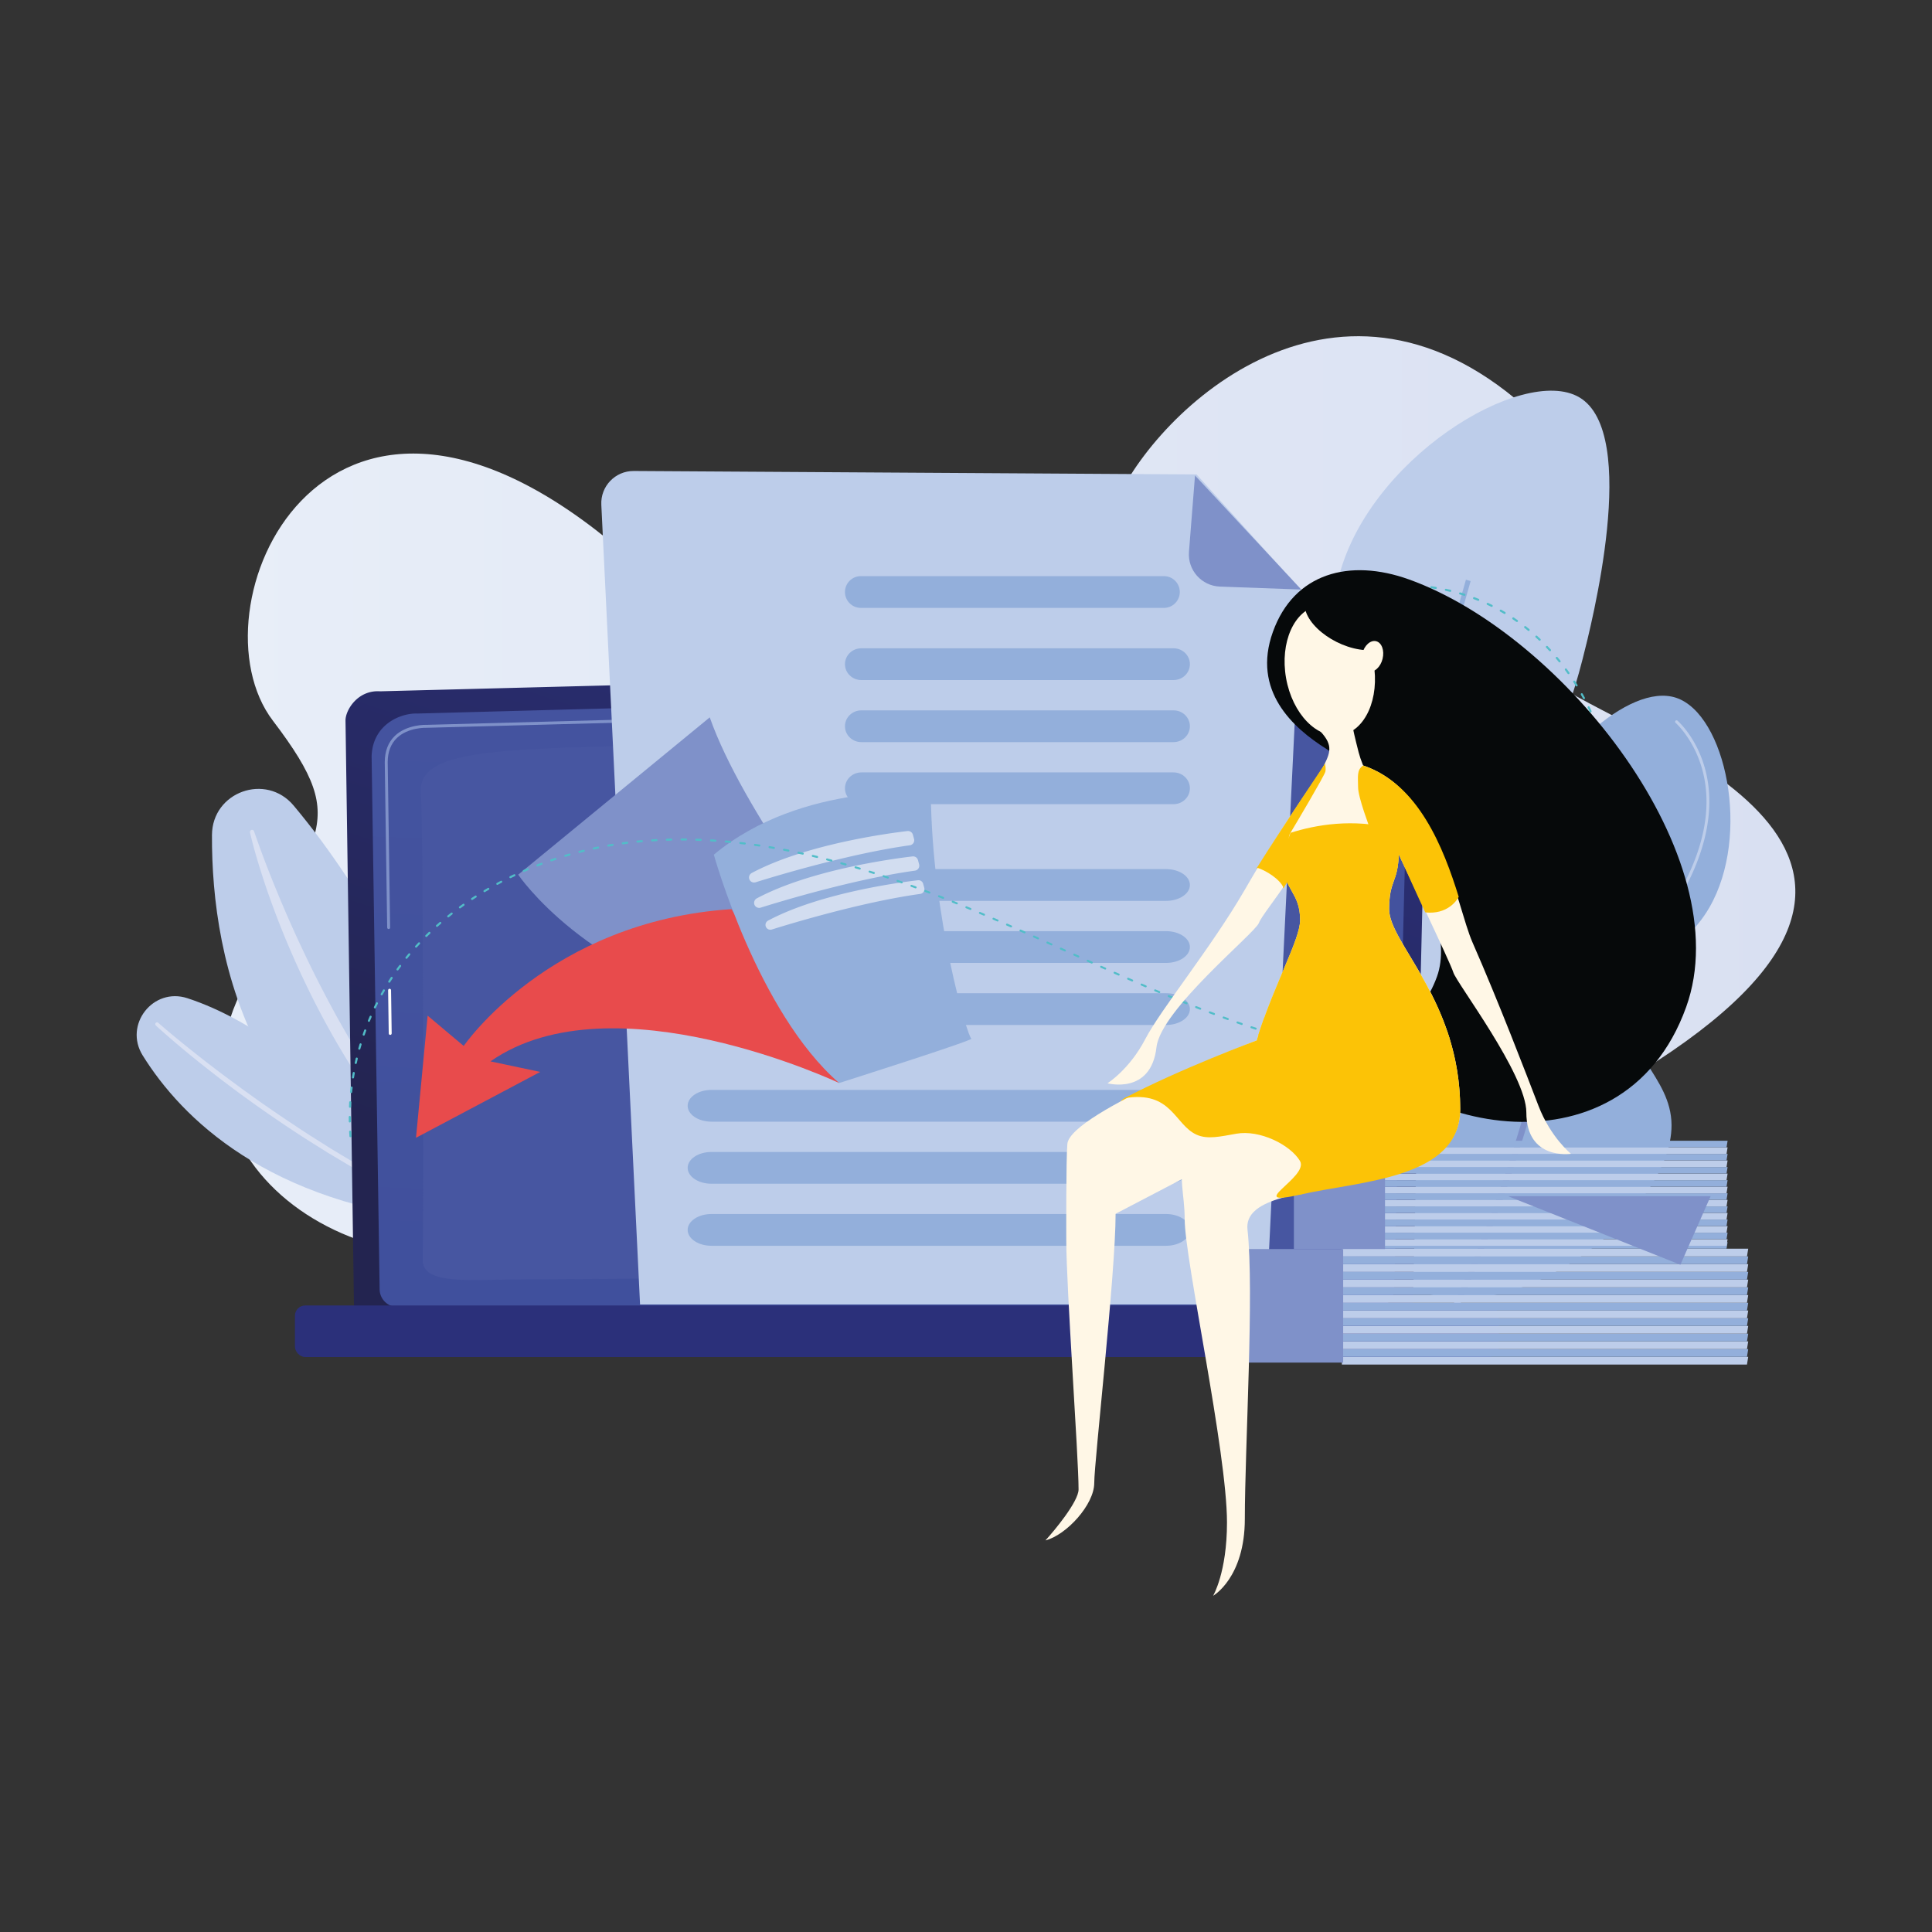 <svg id="Layer_1" xmlns="http://www.w3.org/2000/svg" xmlns:xlink="http://www.w3.org/1999/xlink" viewBox="0 0 1417.32 1417.32"><rect x="0" y="0" width="1417.32" height="1417.32" fill="#333333" stroke="none"/><defs><linearGradient id="linear-gradient" x1="-17621.14" y1="618.77" x2="-16466.74" y2="618.77" gradientTransform="matrix(-1 0 0 1 -16304.07 0)" gradientUnits="userSpaceOnUse"><stop offset="0" stop-color="#d9e0f2"/><stop offset="1" stop-color="#e8eef8"/></linearGradient><linearGradient id="linear-gradient-2" x1="183.34" y1="754.51" x2="362.89" y2="754.51" xlink:href="#linear-gradient"/><linearGradient id="linear-gradient-3" x1="113.88" y1="820.2" x2="326.16" y2="820.2" xlink:href="#linear-gradient"/><linearGradient id="linear-gradient-4" x1="579.66" y1="939.73" x2="756.58" y2="408.98" gradientUnits="userSpaceOnUse"><stop offset="0" stop-color="#232450"/><stop offset="1" stop-color="#2b307a"/></linearGradient><linearGradient id="linear-gradient-5" x1="635.56" y1="1076.83" x2="669" y2="178.62" gradientUnits="userSpaceOnUse"><stop offset="0" stop-color="#3f4f9c"/><stop offset="1" stop-color="#4756a1"/></linearGradient><linearGradient id="linear-gradient-6" x1="706.37" y1="166.76" x2="688.84" y2="359.64" xlink:href="#linear-gradient-5"/><linearGradient id="linear-gradient-7" x1="892.56" y1="568.04" x2="766.11" y2="788.24" xlink:href="#linear-gradient-4"/><linearGradient id="linear-gradient-8" x1="1065.51" y1="617.34" x2="1140.82" y2="617.34" gradientUnits="userSpaceOnUse"><stop offset="0" stop-color="#ec6f65"/><stop offset="1" stop-color="#f18f8e"/></linearGradient><linearGradient id="linear-gradient-9" x1="1099.01" y1="403.52" x2="1101.2" y2="516.39" gradientUnits="userSpaceOnUse"><stop offset="0" stop-color="#f18f8e"/><stop offset="1" stop-color="#f5b1b1"/></linearGradient><linearGradient id="linear-gradient-10" x1="1059.9" y1="640.63" x2="1067.49" y2="640.63" xlink:href="#linear-gradient-8"/><linearGradient id="linear-gradient-11" x1="1054.59" y1="598.62" x2="1101.84" y2="598.62" xlink:href="#linear-gradient-8"/><linearGradient id="linear-gradient-12" x1="1110.38" y1="573.12" x2="1119.95" y2="573.12" xlink:href="#linear-gradient-8"/><linearGradient id="linear-gradient-13" x1="1140.82" y1="597.47" x2="1148.1" y2="597.47" xlink:href="#linear-gradient-8"/><linearGradient id="linear-gradient-14" x1="1102.13" y1="637.94" x2="1151.75" y2="637.94" xlink:href="#linear-gradient-8"/><linearGradient id="linear-gradient-15" x1="1084.37" y1="660.96" x2="1093.89" y2="660.96" xlink:href="#linear-gradient-8"/><linearGradient id="linear-gradient-16" x1="1099.01" y1="403.52" x2="1101.21" y2="516.39" xlink:href="#linear-gradient-9"/><style>.cls-1{fill:#7f91c9}.cls-9{opacity:.64}.cls-11{fill:#fff7e6}.cls-14{fill:#fcc306}.cls-16{fill:#06090a}.cls-23{fill:#bdcdea}.cls-26{fill:#93afdb}</style></defs><path d="M1111.79 292.62c89.54 74-30.16 169 31.86 210.47 62.01 41.47 318.83 122.34 60.2 282.79-258.63 160.45-265.73 266.76-450.36 165.17s-171.37-119.85-323.3-51.17c-151.94 68.68-310.74-38.17-256.74-164.99 53.99-126.81 88.37-125.23 26.72-206.22-61.65-80.99 34.76-305.09 246.99-131.9 212.23 173.19 345.07 43.89 368.37-20.88 23.3-64.77 154.76-200.22 296.27-83.27Z" style="fill:url(#linear-gradient)"/><path class="cls-23" d="M369.63 909.89s-43.42-186.55-154.17-318.88c-20.35-24.31-59.81-10.14-59.96 21.56-.45 92.18 28.92 242.96 214.13 297.32Z"/><path d="M183.38 610.66c3.29 14.02 7.57 27.69 12.16 41.28 4.68 13.56 9.77 26.97 15.36 40.19 11.16 26.44 23.96 52.23 38.59 76.98 7.36 12.35 15.01 24.53 23.29 36.29 4.05 5.94 8.42 11.66 12.67 17.46 4.43 5.67 8.78 11.39 13.47 16.86 18.32 22.17 38.88 42.54 61.48 60.22.67.53 1.65.41 2.17-.27.5-.63.42-1.53-.15-2.08l-.02-.02c-20.71-19.53-39.89-40.47-57.21-62.9-4.42-5.53-8.5-11.33-12.77-16.97-4.06-5.81-8.24-11.52-12.11-17.45-1.94-2.97-3.99-5.85-5.88-8.85l-5.75-8.93c-1.9-2.99-3.71-6.03-5.57-9.05-1.87-3.01-3.66-6.06-5.44-9.13-3.64-6.08-7.11-12.26-10.59-18.43-3.38-6.23-6.76-12.46-10-18.77-6.61-12.55-12.74-25.35-18.73-38.22-5.92-12.9-11.59-25.93-16.92-39.11-5.38-13.15-10.43-26.49-15.04-39.9v-.04a1.563 1.563 0 0 0-1.98-.96 1.55 1.55 0 0 0-1 1.82Z" style="fill:url(#linear-gradient-2)"/><path class="cls-23" d="M330.03 896.23S239.11 765.58 137.5 732.29c-25.19-8.25-46.84 19.46-32.83 41.97 28.44 45.7 91.38 108.64 225.36 121.98Z"/><path d="M114.32 752.32c7.8 7.09 15.79 13.88 23.88 20.59 4.08 3.31 8.16 6.61 12.28 9.87 4.15 3.22 8.26 6.49 12.44 9.67 16.7 12.74 33.85 24.9 51.38 36.47 8.71 5.87 17.69 11.33 26.57 16.95l13.54 8.06c2.26 1.34 4.51 2.7 6.79 4l6.89 3.82c18.23 10.46 37.15 19.65 56.19 28.52a1.327 1.327 0 0 0 1.15-2.39l-.04-.02-14.07-6.95-7.03-3.48c-2.33-1.19-4.62-2.46-6.93-3.68l-13.86-7.36c-4.58-2.53-9.11-5.15-13.66-7.72l-6.82-3.87-6.73-4.03-13.46-8.07c-8.82-5.62-17.75-11.09-26.41-16.97-8.76-5.73-17.35-11.7-25.95-17.67l-12.76-9.15-12.62-9.34c-4.2-3.12-8.33-6.33-12.5-9.5-4.14-3.2-8.24-6.45-12.34-9.7-8.17-6.53-16.3-13.16-24.14-20.03l-.02-.02c-.55-.48-1.39-.43-1.87.12-.48.54-.43 1.37.11 1.85Z" style="fill:url(#linear-gradient-3)"/><path class="cls-23" d="M994.43 912.44c41.47 8.29 94.42-36.92 111.48-86.31 17.56-50.83-14.63-72.12-14.38-142.64.28-80.12 41.96-92.19 69.52-200.18 6.22-24.36 42.21-165.36-2.4-191.79-41.25-24.44-157.1 45.69-177.41 135.45-14.48 64 30.28 90.88 13.19 165.42-15 65.41-54.42 66.35-69.52 129.46-18.39 76.83 15.08 179.71 69.52 190.59Z"/><path class="cls-26" d="M997.44 931.85c-11.18-86.32 10.63-219.49 30.89-316.01 21.94-104.5 46.83-189.73 47.08-190.58l3.45 1.01c-.25.85-25.11 85.97-47.02 190.33-20.2 96.24-41.95 228.97-30.84 314.78l-3.57.46Z"/><path class="cls-26" d="M1034.62 943.87c-54.39-28.34-73.01-125.66-42.09-157.29 20.89-21.37 50.85 1.11 79.75-21.05 36.9-28.29 9.76-81.56 38.77-150.64 24.69-58.79 83.91-114.43 118.52-103.01 36.23 11.95 55.31 100.61 24.37 153.97-20.12 34.7-50.92 36.4-57.6 68.68-7.75 37.45 29.7 54.52 29.91 90.83.37 65.21-119.67 156.02-191.63 118.52Z"/><path class="cls-1" d="M1063.98 968.8c-.32 0-.65-.07-.97-.22a2.22 2.22 0 0 1-1.03-2.96c72.11-148.59 93.26-320.97 93.46-322.69a2.215 2.215 0 0 1 2.46-1.94c1.21.14 2.08 1.25 1.94 2.46-.21 1.73-21.44 174.85-93.87 324.1-.38.79-1.17 1.25-1.99 1.25Z"/><path class="cls-23" d="M1211.92 687.56c-.23 0-.46-.07-.65-.22-.46-.36-.54-1.02-.18-1.49 22.76-29.22 47.99-73.11 38.91-116.3-5.41-25.73-20.63-39.14-20.78-39.27a1.06 1.06 0 0 1-.11-1.49 1.06 1.06 0 0 1 1.49-.11c.65.56 15.92 14.02 21.47 40.44 5.1 24.28 2.43 64.47-39.31 118.04-.21.27-.52.41-.84.41Z"/><path d="M1029.72 930.9c-.34 0-.67-.16-.87-.46-34.98-51.05-46.91-90.5-35.45-117.24 10.18-23.78 35.9-28.2 36.16-28.25.58-.09 1.12.3 1.21.88.09.58-.3 1.12-.87 1.21-.25.04-24.85 4.31-34.56 27.01-11.13 26.04.73 64.79 35.26 115.18.33.48.21 1.14-.27 1.47-.18.13-.39.19-.6.19Z" style="fill:#efefef"/><path d="M1036.48 958.98c0 7.61-6.23 13.84-13.85 13.84H273.54c-7.62 0-13.85-6.23-13.85-13.84l-6.23-430.48c0-7.61 8.97-22.47 25.4-21.35l732.09-18.94c9.56-.25 18.8 3.43 25.57 10.18a34.893 34.893 0 0 1 10.25 25.52l-10.29 435.07Z" style="fill:url(#linear-gradient-4)"/><path d="M1022.8 945.71c0 7.21-5.9 13.11-13.11 13.11H291.61c-7.21 0-13.11-5.9-13.11-13.11l-5.88-390.79c.69-23.52 21.31-31.97 33.81-31.47l701.64-18.82c6.72-.18 13.21 2.41 17.97 7.15a24.48 24.48 0 0 1 7.2 17.95l-10.43 415.98Z" style="fill:url(#linear-gradient-5)"/><path d="M286.26 759.21c-.59 0-1.07-.47-1.08-1.06l-.46-31.69c0-.6.47-1.09 1.06-1.1h.02c.59 0 1.07.47 1.08 1.06l.46 31.69c0 .6-.47 1.09-1.06 1.1h-.02Z" style="fill:#fff"/><path class="cls-1" d="M285.12 681.55c-.59 0-1.07-.47-1.08-1.06l-1.78-121.38c.04-8.11 2.54-14.59 7.43-19.28 8.9-8.53 22.83-8.1 23.42-8.08l224.06-6.01c.61 0 1.09.45 1.11 1.05.02.6-.45 1.09-1.05 1.11l-224.13 6.01c-.63-.02-13.67-.42-21.92 7.48-4.45 4.27-6.73 10.23-6.76 17.71l1.78 121.36c0 .6-.47 1.09-1.06 1.1h-.02Z"/><path d="M310.14 924.03c.75-32.3.47-318.32-1.38-343.02-1.85-24.7 36.62-29.34 95.68-32.12 59.07-2.78 557.42-13.79 570.26-14.83 28.84-2.34 34.81 40.77 31.93 134.36-2.17 70.31-5.76 186.14-7.41 239.41-.49 15.86-13.46 28.44-29.32 28.49-119.93.33-579.56 1.65-610.16 2.56-35.21 1.05-49.88-2.05-49.58-14.86Z" style="fill:url(#linear-gradient-6)"/><rect x="216.37" y="957.69" width="883.14" height="37.82" rx="7.51" ry="7.51" style="fill:url(#linear-gradient-7)"/><path class="cls-23" d="m877.79 348.05-412.91-2.53c-13.57-.08-24.42 11.25-23.75 24.81l28.41 586.64h459.49l25.51-524.14-76.75-84.79Z"/><path class="cls-1" d="M894.96 430.32c-13.45-.47-23.79-12.07-22.73-25.48l4.43-56.02 77.97 83.67-59.66-2.17Z"/><path class="cls-26" d="M853.85 422.65H631.52c-6.43 0-11.65 5.21-11.65 11.65s5.21 11.65 11.65 11.65h222.33c6.43 0 11.65-5.21 11.65-11.65s-5.21-11.65-11.65-11.65Zm7.06 52.94H631.87c-6.63 0-12 5.21-12 11.65s5.37 11.65 12 11.65h229.04c6.63 0 12-5.21 12-11.65s-5.37-11.65-12-11.65Zm0 45.53H631.87c-6.63 0-12 5.21-12 11.65s5.37 11.65 12 11.65h229.04c6.63 0 12-5.21 12-11.65s-5.37-11.65-12-11.65Zm0 45.52H631.87c-6.63 0-12 5.21-12 11.65s5.37 11.65 12 11.65h229.04c6.63 0 12-5.21 12-11.65s-5.37-11.65-12-11.65Zm-5.47 70.94h-333.5c-9.65 0-17.47 5.21-17.47 11.65s7.82 11.65 17.47 11.65h333.5c9.65 0 17.47-5.21 17.47-11.65s-7.82-11.65-17.47-11.65Zm0 45.52h-333.5c-9.65 0-17.47 5.21-17.47 11.65s7.82 11.65 17.47 11.65h333.5c9.65 0 17.47-5.21 17.47-11.65s-7.82-11.65-17.47-11.65Zm0 45.53h-333.5c-9.65 0-17.47 5.21-17.47 11.65s7.82 11.65 17.47 11.65h333.5c9.65 0 17.47-5.21 17.47-11.65s-7.82-11.65-17.47-11.65Zm0 70.93h-333.5c-9.65 0-17.47 5.21-17.47 11.65s7.82 11.65 17.47 11.65h333.5c9.65 0 17.47-5.21 17.47-11.65s-7.82-11.65-17.47-11.65Zm0 45.53h-333.5c-9.65 0-17.47 5.21-17.47 11.65s7.82 11.65 17.47 11.65h333.5c9.65 0 17.47-5.21 17.47-11.65s-7.82-11.65-17.47-11.65Zm0 45.52h-333.5c-9.65 0-17.47 5.21-17.47 11.65s7.82 11.65 17.47 11.65h333.5c9.65 0 17.47-5.21 17.47-11.65s-7.82-11.65-17.47-11.65Z"/><path d="m1079.66 646.54 6.48-2.98c2.79 1.82 5.89 3.2 9.21 4.06l2.18 6.79c.08.24.3.4.55.41l8.55.18c.25 0 .48-.15.56-.38l2.47-6.69c3.35-.71 6.51-1.96 9.38-3.65l6.34 3.26c.22.11.49.07.67-.1l6.18-5.92c.18-.17.23-.44.13-.67l-2.98-6.48c1.82-2.79 3.2-5.89 4.06-9.21l6.79-2.18c.24-.08.4-.3.41-.55l.18-8.55c0-.25-.15-.48-.38-.56l-6.69-2.47c-.71-3.35-1.96-6.51-3.65-9.38l3.26-6.34c.11-.22.07-.49-.1-.67l-5.92-6.18a.596.596 0 0 0-.67-.13l-6.48 2.98c-2.79-1.82-5.89-3.2-9.21-4.06l-2.18-6.79c-.08-.24-.3-.4-.55-.41l-8.55-.18c-.25 0-.48.15-.56.38l-2.47 6.69c-3.35.71-6.51 1.96-9.38 3.65l-6.34-3.26a.577.577 0 0 0-.67.1l-6.18 5.92c-.18.17-.23.44-.13.67l2.98 6.48c-1.82 2.79-3.2 5.89-4.06 9.21l-6.79 2.18c-.24.08-.4.3-.41.55l-.18 8.55c0 .25.15.48.38.56l6.69 2.47c.71 3.35 1.96 6.51 3.65 9.38l-3.26 6.34c-.11.22-.08.49.1.67l5.92 6.18c.17.18.44.23.67.13Z" style="fill:url(#linear-gradient-8)"/><path d="M1103.17 626.02c-3.95 0-7.54-2.72-8.46-6.74a8.622 8.622 0 0 1 1.1-6.55 8.633 8.633 0 0 1 5.41-3.85c4.66-1.07 9.33 1.85 10.4 6.52 1.07 4.66-1.85 9.33-6.52 10.4-.65.15-1.3.22-1.94.22Zm1.7-1.27h.01-.01Zm-1.7-13.92c-.48 0-.97.05-1.46.17-1.7.39-3.14 1.42-4.06 2.89a6.489 6.489 0 0 0-.83 4.92c.8 3.5 4.31 5.7 7.81 4.89 3.5-.8 5.7-4.31 4.89-7.81-.69-3.01-3.38-5.06-6.35-5.06Z" style="fill:url(#linear-gradient-9)"/><g class="cls-9"><path d="M1064.79 645.19a2.7 2.7 0 0 1-2.26-1.22 47.26 47.26 0 0 1-2.32-3.94 2.7 2.7 0 0 1 1.13-3.65 2.7 2.7 0 0 1 3.65 1.13c.63 1.19 1.32 2.37 2.06 3.5a2.698 2.698 0 0 1-2.26 4.18Z" style="fill:url(#linear-gradient-10)"/><path d="M1058.04 628.31c-1.28 0-2.41-.91-2.65-2.21-.53-2.9-.8-5.86-.8-8.79v-.27a2.697 2.697 0 0 1 2.7-2.68h.02c1.49 0 2.69 1.23 2.68 2.72v.24c0 2.61.24 5.24.71 7.82.27 1.47-.7 2.88-2.17 3.15-.17.03-.33.04-.49.04Zm1.45-22.3a2.7 2.7 0 0 1-2.57-3.53c.93-2.88 2.14-5.69 3.59-8.36a2.708 2.708 0 0 1 3.67-1.08 2.71 2.71 0 0 1 1.08 3.67 43.887 43.887 0 0 0-3.19 7.43 2.707 2.707 0 0 1-2.57 1.87Zm11.82-18.97c-.71 0-1.41-.28-1.94-.82a2.692 2.692 0 0 1 .07-3.82 48.45 48.45 0 0 1 7.1-5.68c1.25-.82 2.92-.47 3.74.78.82 1.25.47 2.92-.78 3.74a43.057 43.057 0 0 0-6.31 5.04c-.52.51-1.2.76-1.88.76Zm19.37-11.13a2.71 2.71 0 0 1-2.6-1.97c-.4-1.44.43-2.93 1.87-3.33.77-.22 1.55-.42 2.34-.6 2.18-.5 4.4-.85 6.6-1.05 1.48-.14 2.8.96 2.93 2.45.13 1.49-.96 2.8-2.45 2.93-1.96.18-3.94.49-5.87.93-.7.16-1.4.34-2.09.53-.24.07-.49.1-.73.1Z" style="fill:url(#linear-gradient-11)"/><path d="M1117.25 576.38c-.28 0-.56-.04-.83-.13-1.28-.42-2.6-.77-3.92-1.07a2.699 2.699 0 1 1 1.17-5.27c1.48.33 2.97.73 4.41 1.2a2.7 2.7 0 0 1-.83 5.27Z" style="fill:url(#linear-gradient-12)"/></g><g class="cls-9"><path d="M1145.4 602.12c-1.05 0-2.05-.62-2.49-1.65-.53-1.24-1.12-2.48-1.76-3.67a2.702 2.702 0 0 1 1.09-3.66c1.31-.71 2.95-.22 3.66 1.09a48.87 48.87 0 0 1 1.98 4.13c.58 1.37-.06 2.96-1.43 3.54-.34.15-.7.21-1.05.21Z" style="fill:url(#linear-gradient-13)"/><path d="M1104.83 665.89a2.701 2.701 0 0 1-.1-5.4c2.64-.1 5.29-.45 7.89-1.03 1.45-.32 2.9.59 3.23 2.04.33 1.46-.59 2.9-2.04 3.23-2.92.65-5.9 1.04-8.86 1.15h-.1Zm21.14-6.04c-.94 0-1.85-.49-2.35-1.36a2.71 2.71 0 0 1 1-3.69 42.98 42.98 0 0 0 6.5-4.57c1.14-.97 2.84-.83 3.81.31.97 1.14.83 2.84-.31 3.81a47.695 47.695 0 0 1-7.32 5.14c-.42.24-.88.36-1.34.36Zm15.89-15.18a2.702 2.702 0 0 1-2.28-4.15c1.42-2.24 2.65-4.62 3.64-7.07a2.708 2.708 0 0 1 3.52-1.5c1.38.56 2.05 2.13 1.5 3.52a48.943 48.943 0 0 1-4.09 7.95 2.69 2.69 0 0 1-2.28 1.25Zm7.03-20.83h-.23a2.7 2.7 0 0 1-2.47-2.91c.1-1.17.15-2.36.15-3.53 0-1.46-.08-2.95-.23-4.41-.15-1.48.93-2.81 2.41-2.96 1.49-.15 2.81.93 2.96 2.41.17 1.65.26 3.32.26 4.97 0 1.32-.06 2.66-.16 3.98a2.707 2.707 0 0 1-2.69 2.48Z" style="fill:url(#linear-gradient-14)"/><path d="M1091.19 664.33c-.23 0-.47-.03-.71-.09-1.46-.4-2.93-.87-4.35-1.4-1.4-.52-2.1-2.08-1.58-3.48s2.08-2.1 3.48-1.58c1.27.48 2.57.9 3.87 1.25 1.44.39 2.29 1.87 1.9 3.31-.33 1.2-1.42 2-2.61 2Z" style="fill:url(#linear-gradient-15)"/></g><path d="M1103.18 639.07h-.48c-.3 0-.61-.02-.91-.04-1.09-.07-2.18-.22-3.24-.45-.04 0-.08-.02-.12-.03-.11-.02-.22-.05-.33-.08-.5-.12-.83-.56-.83-1.05 0-.08 0-.17.03-.25.14-.58.73-.94 1.3-.8 1.34.32 2.73.5 4.13.53 5.21.12 10.18-1.82 13.95-5.43 3.77-3.61 5.91-8.48 6.03-13.71v-.44c0-5.06-1.92-9.85-5.43-13.52-3.61-3.77-8.48-5.91-13.71-6.03-10.8-.26-19.75 8.35-19.98 19.14v.43c0 3.4.88 6.74 2.56 9.68.1.17.14.35.14.54 0 .38-.2.74-.55.94-.52.3-1.18.12-1.47-.4a21.73 21.73 0 0 1-2.84-10.75v-.47c.26-11.98 10.21-21.49 22.19-21.25 5.8.13 11.21 2.5 15.22 6.69 3.9 4.07 6.04 9.39 6.04 15.01v.48c-.13 5.8-2.5 11.21-6.69 15.22-4.07 3.9-9.39 6.04-15.01 6.04Z" style="fill:url(#linear-gradient-16)"/><path class="cls-23" d="M984.4 1001.04h297.18l.92-5.66H984.4v5.66z"/><path class="cls-26" d="M984.4 995.38h297.18l.92-5.67H984.4v5.67z"/><path class="cls-23" d="M984.4 989.71h297.18l.92-5.66H984.4v5.66z"/><path class="cls-26" d="M984.4 984.05h297.18l.92-5.67H984.4v5.67z"/><path class="cls-23" d="M984.4 978.38h297.18l.92-5.67H984.4v5.67z"/><path class="cls-26" d="M984.4 972.71h297.18l.92-5.66H984.4v5.66z"/><path class="cls-23" d="M984.4 967.05h297.18l.92-5.67H984.4v5.67z"/><path class="cls-26" d="M984.4 961.38h297.18l.92-5.67H984.4v5.67z"/><path class="cls-23" d="M984.4 955.71h297.18l.92-5.66H984.4v5.66z"/><path class="cls-26" d="M984.4 950.05h297.18l.92-5.67H984.4v5.67z"/><path class="cls-23" d="M984.4 944.38h297.18l.92-5.67H984.4v5.67z"/><path class="cls-26" d="M984.4 938.71h297.18l.92-5.66H984.4v5.66z"/><path class="cls-23" d="M984.4 933.05h297.18l.92-5.67H984.4v5.67z"/><path class="cls-26" d="M984.4 927.38h297.18l.92-5.67H984.4v5.67z"/><path class="cls-23" d="M984.4 921.71h297.18l.92-5.66H984.4v5.66z"/><path class="cls-26" d="M1014.08 916.05h252.51l.78-4.82h-253.29v4.82z"/><path class="cls-23" d="M1014.08 913.91h252.51l.78-4.82h-253.29v4.82z"/><path class="cls-26" d="M1014.08 909.09h252.51l.78-4.81h-253.29v4.81z"/><path class="cls-23" d="M1014.08 904.28h252.51l.78-4.82h-253.29v4.82z"/><path class="cls-26" d="M1014.08 899.46h252.51l.78-4.81h-253.29v4.81z"/><path class="cls-23" d="M1014.08 894.65h252.51l.78-4.82h-253.29v4.82z"/><path class="cls-26" d="M1014.08 889.83h252.51l.78-4.81h-253.29v4.81z"/><path class="cls-23" d="M1014.08 885.02h252.51l.78-4.82h-253.29v4.82z"/><path class="cls-26" d="M1014.08 880.2h252.51l.78-4.81h-253.29v4.81z"/><path class="cls-23" d="M1014.08 875.39h252.51l.78-4.82h-253.29v4.82z"/><path class="cls-26" d="M1014.08 870.57h252.51l.78-4.81h-253.29v4.81z"/><path class="cls-23" d="M1014.08 865.76h252.51l.78-4.82h-253.29v4.82z"/><path class="cls-26" d="M1014.08 860.94h252.51l.78-4.81h-253.29v4.81z"/><path class="cls-23" d="M1014.08 856.13h252.51l.78-4.82h-253.29v4.82z"/><path class="cls-26" d="M1014.08 851.31h252.51l.78-4.81h-253.29v4.81z"/><path class="cls-23" d="M1014.08 846.5h252.51l.78-4.81h-253.29v4.81z"/><path class="cls-26" d="M1014.08 841.69h252.51l.78-4.82h-253.29v4.82z"/><path class="cls-1" d="M1254.92 877.53h-148.63l126.45 50.29 22.18-50.29zM949.2 836.86h66.85v79.45H949.2z"/><path class="cls-1" d="M908.65 916.31h76.71v83.29h-76.71zm-362.85-176 76.31-46.53s-77.24-98.65-101.44-167.52l-140.53 115.4s50.26 74.45 165.66 98.65Z"/><path d="M615.59 794.51s-166.05-78.54-255.78-15.88l36.49 7.73-91.12 48.32 8.53-89.59 26.47 22.23s62.49-91.55 196.45-100.38l78.95 127.58Z" style="fill:#e84b4c"/><path class="cls-26" d="M523.67 626.99s31.93 115.4 91.91 167.52c0 0 99.68-31.64 97.01-32.57-2.67-.93-28.85-87.48-29.78-180.55 0 0-94.5-8.38-159.14 45.6Z"/><path d="M549.62 644.73c.57 2 2.68 3.14 4.67 2.52 14.38-4.5 68.87-21.02 113.2-27.15a3.708 3.708 0 0 0 3.06-4.64l-.84-3.09a3.703 3.703 0 0 0-4-2.71c-14.42 1.69-74.88 9.78-114.23 30.77-1.55.83-2.33 2.61-1.84 4.3Zm3.72 18.61c.57 2 2.68 3.14 4.67 2.52 14.38-4.5 68.87-21.02 113.2-27.15a3.708 3.708 0 0 0 3.06-4.64l-.84-3.09a3.703 3.703 0 0 0-4-2.71c-14.42 1.69-74.88 9.78-114.23 30.77-1.55.83-2.33 2.61-1.84 4.3Zm8.37 16.14a3.558 3.558 0 0 0 4.49 2.42c13.84-4.33 66.25-20.22 108.9-26.12 2.13-.29 3.5-2.39 2.94-4.46l-.81-2.97c-.46-1.7-2.1-2.81-3.85-2.6-13.87 1.62-72.04 9.41-109.9 29.6-1.49.8-2.24 2.51-1.77 4.14Z" style="opacity:.58;fill:#fff"/><path d="m256.34 833.54-.21-3.25c-.03-.43.29-.79.72-.82.43-.03.79.29.82.72s.21 3.24.21 3.24c.03.44-.29.81-.72.84a.765.765 0 0 1-.82-.72Zm-.49-10.84-.02-3.26c0-.43.34-.77.77-.78s.77.34.78.77.02 3.24.02 3.24a.775.775 0 1 1-1.55.02Zm.15-10.85.17-3.25c.02-.43.38-.75.81-.73.43.02.75.38.73.81s-.17 3.24-.17 3.24a.76.76 0 0 1-.81.74.765.765 0 0 1-.73-.81Zm.79-10.83.36-3.24c.05-.42.43-.73.85-.68.42.05.73.43.68.85s-.35 3.22-.35 3.22c-.05.44-.43.74-.85.69a.772.772 0 0 1-.68-.85Zm1.41-10.76.54-3.21a.771.771 0 0 1 1.52.26s-.54 3.2-.54 3.2c-.07.43-.47.72-.89.64a.771.771 0 0 1-.63-.89Zm2.02-10.66.73-3.17c.09-.41.51-.67.92-.58.41.09.67.51.58.92s-.72 3.16-.72 3.16c-.09.43-.51.69-.92.59s-.67-.51-.58-.92Zm2.64-10.52.91-3.13a.76.76 0 0 1 .95-.52c.41.12.64.54.52.95s-.9 3.11-.9 3.11c-.12.42-.54.65-.95.54a.76.76 0 0 1-.52-.95Zm3.24-10.36 1.09-3.07a.77.77 0 0 1 1.45.51s-1.08 3.06-1.08 3.06a.767.767 0 1 1-1.45-.5Zm3.83-10.15 1.26-3a.765.765 0 0 1 1.41.59s-1.25 2.99-1.25 2.99c-.16.4-.61.59-1 .42a.765.765 0 0 1-.41-1Zm4.42-9.91 1.44-2.92a.77.77 0 1 1 1.38.68s-1.43 2.91-1.43 2.91c-.19.39-.65.55-1.03.36s-.54-.65-.35-1.03Zm5-9.63 1.61-2.83c.21-.37.68-.5 1.04-.29.37.21.5.68.29 1.04s-1.6 2.82-1.6 2.82c-.21.38-.68.51-1.04.3a.761.761 0 0 1-.29-1.04Zm5.56-9.32 1.77-2.73c.23-.35.7-.45 1.06-.22.35.23.45.7.22 1.06s-1.76 2.72-1.76 2.72c-.23.37-.7.47-1.06.24a.769.769 0 0 1-.22-1.06Zm6.09-8.98 1.93-2.62a.766.766 0 0 1 1.23.91s-1.91 2.61-1.91 2.61c-.25.35-.73.42-1.07.17a.766.766 0 0 1-.16-1.07Zm6.6-8.61 2.07-2.51c.27-.33.75-.37 1.07-.1.32.27.37.75.1 1.07s-2.06 2.5-2.06 2.5c-.27.34-.75.38-1.07.11a.752.752 0 0 1-.1-1.07Zm7.07-8.22 2.21-2.39c.29-.31.77-.33 1.08-.04.31.29.33.77.04 1.08s-2.19 2.38-2.19 2.38c-.29.32-.77.34-1.08.05s-.33-.77-.04-1.08Zm7.5-7.83 2.33-2.27a.77.77 0 0 1 1.08.01c.29.3.29.78-.01 1.08s-2.31 2.26-2.31 2.26c-.3.3-.78.3-1.08 0a.77.77 0 0 1 .01-1.08Zm7.9-7.43 2.44-2.15a.75.75 0 0 1 1.07.07c.28.32.25.8-.07 1.07s-2.43 2.14-2.43 2.14c-.32.29-.8.25-1.07-.06a.75.75 0 0 1 .07-1.07Zm8.27-7.01 2.55-2.02a.762.762 0 0 1 .95 1.19s-2.53 2.02-2.53 2.02c-.33.27-.81.21-1.07-.12a.762.762 0 0 1 .12-1.07Zm8.61-6.6 2.64-1.9c.34-.25.82-.17 1.06.17.24.34.17.82-.17 1.06s-2.62 1.89-2.62 1.89c-.34.25-.82.17-1.06-.17a.754.754 0 0 1 .17-1.06Zm8.9-6.18 2.73-1.77a.759.759 0 0 1 .83 1.27s-2.71 1.77-2.71 1.77a.759.759 0 0 1-.83-1.27Zm9.18-5.77 2.8-1.65c.36-.21.83-.09 1.04.27.21.36.09.83-.27 1.04s-2.79 1.64-2.79 1.64c-.36.22-.83.1-1.04-.26a.763.763 0 0 1 .27-1.04Zm9.43-5.35 2.87-1.53c.37-.2.83-.06 1.02.31.2.37.06.83-.31 1.02s-2.85 1.52-2.85 1.52c-.37.2-.83.06-1.02-.31s-.06-.83.31-1.02Zm9.64-4.94 2.93-1.4c.38-.18.83-.02 1.01.36.18.38.02.83-.36 1.01s-2.92 1.4-2.92 1.4a.76.76 0 0 1-1.01-.35.756.756 0 0 1 .36-1.01Zm9.85-4.53 2.99-1.28c.38-.16.83.01.99.4.16.38-.01.83-.4.99s-2.97 1.28-2.97 1.28a.748.748 0 0 1-.99-.39c-.16-.38.01-.83.4-.99Zm10.02-4.12 3.04-1.16c.39-.15.83.05.97.44.15.39-.05.83-.44.97s-3.02 1.16-3.02 1.16a.757.757 0 0 1-.98-.43c-.15-.39.05-.83.44-.98Zm10.18-3.72 3.08-1.04c.4-.13.82.08.96.47.13.4-.08.82-.47.96s-3.06 1.03-3.06 1.03c-.4.14-.82-.08-.96-.47-.13-.4.08-.82.47-.96Zm10.32-3.31 3.12-.91a.756.756 0 0 1 .43 1.45s-3.1.91-3.1.91a.756.756 0 0 1-.43-1.45Zm10.44-2.91 3.15-.79c.4-.1.81.14.91.55.1.4-.14.81-.55.91s-3.14.79-3.14.79a.748.748 0 1 1-.36-1.45Zm10.54-2.5 3.18-.67c.41-.09.81.17.89.58a.74.74 0 0 1-.58.89s-3.16.67-3.16.67a.74.74 0 0 1-.89-.58.74.74 0 0 1 .58-.89Zm10.63-2.1 3.2-.55c.41-.07.8.2.87.61.07.41-.2.8-.61.87l-3.19.55a.75.75 0 0 1-.87-.61c-.07-.41.2-.8.61-.87Zm10.71-1.69 3.22-.43c.41-.05.79.24.84.65.05.41-.24.79-.65.84s-3.21.43-3.21.43a.74.74 0 0 1-.84-.65c-.05-.41.24-.79.65-.84Zm10.76-1.27 3.24-.3c.41-.04.78.27.82.68.04.41-.27.78-.68.82s-3.22.3-3.22.3a.751.751 0 0 1-.82-.68c-.04-.41.27-.78.68-.82Zm10.8-.87 3.24-.19c.41-.02.77.29.79.7.02.41-.29.77-.7.79s-3.23.19-3.23.19a.749.749 0 0 1-.79-.7c-.02-.41.29-.77.7-.79Zm10.82-.51 3.25-.08c.41-.01.76.32.77.73.01.41-.32.76-.73.77l-3.23.08a.756.756 0 0 1-.77-.73c-.01-.41.32-.76.73-.77Zm10.83-.16 3.25.02c.41 0 .75.34.74.75 0 .41-.34.75-.75.74l-3.24-.02a.74.74 0 0 1-.74-.75c0-.41.34-.75.75-.74Zm10.83.17 3.25.12c.41.01.74.36.72.77a.74.74 0 0 1-.77.72s-3.23-.12-3.23-.12a.747.747 0 0 1-.72-.77.74.74 0 0 1 .77-.72Zm10.81.5 3.24.21c.41.03.72.38.7.79-.03.41-.38.72-.79.7s-3.23-.21-3.23-.21a.755.755 0 0 1-.7-.79c.03-.41.38-.72.79-.7Zm10.8.81 3.23.3c.41.04.71.4.67.81-.04.41-.4.71-.81.67s-3.22-.3-3.22-.3a.741.741 0 0 1-.67-.81c.04-.41.4-.71.81-.67Zm10.77 1.1 3.22.39c.41.05.7.42.65.83s-.42.7-.83.65l-3.21-.39a.744.744 0 0 1-.65-.83c.05-.41.42-.7.83-.65Zm10.74 1.39 3.21.47a.742.742 0 1 1-.21 1.47s-3.2-.47-3.2-.47a.747.747 0 0 1-.63-.85c.06-.41.44-.69.84-.63Zm10.69 1.66 3.2.55c.4.07.68.45.61.86-.07.4-.46.68-.86.61l-3.19-.55a.736.736 0 0 1-.61-.85c.07-.41.45-.68.85-.61Zm10.66 1.91 3.19.62c.4.08.67.47.59.87a.76.76 0 0 1-.88.59l-3.18-.62a.742.742 0 0 1-.59-.87c.08-.4.46-.67.87-.59Zm10.6 2.16 3.17.69c.4.09.65.48.57.88-.09.4-.49.65-.89.57l-3.16-.69c-.4-.08-.66-.48-.57-.88s.48-.66.88-.57Zm10.56 2.38 3.16.76c.4.1.64.5.55.89-.1.4-.5.64-.9.55l-3.15-.75a.73.73 0 0 1-.55-.89c.09-.4.49-.65.89-.55Zm10.51 2.6 3.14.82c.4.1.63.51.53.9-.1.4-.51.63-.91.53l-3.13-.82c-.4-.1-.64-.5-.54-.9s.5-.64.9-.54Zm10.44 2.8 3.12.88c.39.11.62.52.51.91-.11.39-.52.62-.92.51l-3.12-.87a.746.746 0 0 1-.52-.91c.11-.39.52-.63.91-.52Zm10.4 2.98 3.11.93c.39.12.61.53.5.92a.75.75 0 0 1-.92.5l-3.1-.93a.742.742 0 0 1 .42-1.42Zm10.35 3.17 3.1.98a.74.74 0 0 1-.45 1.41l-3.09-.98a.746.746 0 0 1-.49-.93c.12-.39.54-.61.93-.49Zm10.3 3.33 3.08 1.03c.39.13.6.55.47.93-.13.39-.55.59-.94.46l-3.07-1.03c-.39-.13-.6-.55-.47-.93s.54-.6.93-.47Zm10.24 3.48 3.06 1.07c.38.13.59.56.45.94-.13.38-.56.59-.94.45l-3.06-1.07a.737.737 0 0 1-.46-.94c.13-.39.55-.59.94-.46Zm10.19 3.63 3.05 1.11c.38.14.58.56.44.94-.14.38-.57.58-.95.44l-3.04-1.11a.734.734 0 0 1 .5-1.38Zm10.14 3.76 3.04 1.15c.38.14.57.57.43.95a.74.74 0 0 1-.95.43l-3.03-1.15a.74.74 0 0 1-.43-.95.74.74 0 0 1 .95-.43Zm10.1 3.88 3.02 1.19c.38.15.56.58.42.95-.15.38-.58.56-.96.41l-3.02-1.19a.73.73 0 0 1-.42-.95.73.73 0 0 1 .95-.42Zm10.06 3.99 3.01 1.22c.38.15.56.58.41.96-.15.38-.58.56-.96.4l-3-1.22a.737.737 0 1 1 .55-1.37Zm10.01 4.1 3 1.24c.37.16.55.58.4.96-.16.37-.59.55-.96.4l-2.99-1.24a.74.74 0 0 1-.4-.96.74.74 0 0 1 .96-.4Zm9.97 4.17 2.99 1.27c.37.16.55.59.39.96-.16.37-.59.55-.96.39l-2.98-1.27a.735.735 0 0 1-.39-.96c.16-.37.59-.55.96-.39Zm9.95 4.25 2.98 1.29a.73.73 0 0 1-.58 1.34l-2.98-1.29a.73.73 0 0 1 .58-1.34Zm9.92 4.31 2.97 1.3a.73.73 0 0 1-.58 1.34l-2.97-1.3a.73.73 0 0 1 .58-1.34Zm9.9 4.36 2.97 1.32c.37.16.54.6.37.97-.16.37-.6.54-.97.37s-2.96-1.32-2.96-1.32c-.37-.16-.54-.6-.37-.97s.6-.54.97-.37Zm9.88 4.4 2.96 1.33c.37.17.53.6.37.97a.74.74 0 0 1-.97.37s-2.96-1.33-2.96-1.33c-.37-.16-.54-.6-.37-.97.16-.37.6-.53.97-.37Zm9.86 4.42 2.96 1.33c.37.17.53.6.37.97a.74.74 0 0 1-.97.37s-2.96-1.33-2.96-1.33a.74.74 0 0 1-.37-.97c.17-.37.6-.53.97-.37Zm9.86 4.44 2.96 1.33c.37.17.53.6.37.97a.74.74 0 0 1-.97.37l-2.96-1.33a.74.74 0 0 1-.37-.97c.17-.37.6-.53.97-.37Zm9.85 4.44 2.96 1.33c.37.17.53.6.37.97a.74.74 0 0 1-.97.37l-2.96-1.33a.74.74 0 0 1-.37-.97c.17-.37.6-.53.97-.37Zm9.86 4.44 2.96 1.33c.37.17.54.6.37.97-.17.37-.6.54-.97.37s-2.96-1.33-2.96-1.33c-.37-.17-.54-.6-.37-.97.17-.37.6-.53.97-.37Zm9.86 4.43 2.96 1.32c.37.17.54.6.37.97-.17.37-.6.54-.97.37s-2.96-1.32-2.96-1.32c-.37-.17-.54-.6-.37-.97.17-.37.6-.54.97-.37Zm9.87 4.39 2.97 1.31c.37.16.54.6.38.97-.16.37-.6.54-.97.38s-2.97-1.31-2.97-1.31a.741.741 0 0 1-.38-.97c.16-.37.6-.54.97-.37Zm9.9 4.36 2.97 1.3c.37.16.54.6.38.97s-.6.54-.97.38-2.97-1.3-2.97-1.3a.741.741 0 0 1-.38-.97c.16-.37.6-.54.97-.38Zm9.91 4.31 2.98 1.28c.37.16.55.59.39.97-.16.37-.59.55-.97.39s-2.98-1.28-2.98-1.28a.743.743 0 0 1-.39-.97c.16-.37.6-.55.97-.39Zm9.94 4.24 2.99 1.26c.38.16.55.59.39.96-.16.38-.59.55-.96.39s-2.99-1.26-2.99-1.26a.734.734 0 0 1-.39-.97c.16-.37.59-.55.97-.39Zm9.96 4.18 3 1.24c.38.15.56.59.4.96s-.59.56-.96.4-3-1.24-3-1.24a.731.731 0 0 1-.4-.96c.16-.38.59-.56.96-.4Zm10 4.08 3.01 1.21a.737.737 0 1 1-.55 1.37s-3.01-1.21-3.01-1.21a.737.737 0 1 1 .55-1.37Zm10.03 3.99 3.02 1.18c.38.15.57.57.42.96-.15.38-.57.57-.96.42s-3.02-1.18-3.02-1.18a.742.742 0 0 1 .54-1.38ZM887.8 742l3.03 1.14c.38.14.58.57.43.95-.14.38-.57.58-.95.43s-3.04-1.15-3.04-1.15a.74.74 0 0 1-.43-.95.74.74 0 0 1 .95-.43Zm10.12 3.76 3.04 1.1c.38.14.58.56.45.95-.14.38-.56.58-.95.45s-3.05-1.11-3.05-1.11a.741.741 0 0 1-.44-.95c.14-.38.57-.58.95-.44Zm10.16 3.64 3.06 1.06c.39.13.59.55.46.94-.13.39-.55.59-.94.46s-3.07-1.07-3.07-1.07a.74.74 0 0 1-.46-.94c.13-.39.56-.59.94-.45Zm10.22 3.49 3.08 1.01c.39.13.6.54.48.93-.13.39-.54.6-.93.48s-3.08-1.02-3.08-1.02c-.39-.13-.6-.55-.47-.93s.55-.6.94-.47Zm10.27 3.3 3.1.95a.742.742 0 0 1-.42 1.42s-3.1-.95-3.1-.95a.742.742 0 1 1 .44-1.42Zm10.35 3.07 3.12.88c.39.11.62.52.51.92a.74.74 0 0 1-.91.51l-3.13-.88a.74.74 0 0 1-.51-.91c.11-.39.53-.62.92-.51Zm10.41 2.83 3.14.8c.4.1.64.51.54.9-.1.4-.5.64-.9.54l-3.15-.8a.74.74 0 0 1-.54-.9c.1-.4.5-.64.9-.54Zm10.48 2.56 3.16.71a.744.744 0 0 1-.33 1.45l-3.17-.71a.744.744 0 0 1 .33-1.45Zm10.54 2.25 3.18.61c.4.08.67.47.59.87-.08.4-.47.67-.87.59l-3.19-.61a.747.747 0 0 1-.59-.87c.08-.4.47-.67.87-.59Zm10.61 1.91 3.19.5c.41.07.68.45.62.85a.74.74 0 0 1-.85.62l-3.21-.51a.74.74 0 0 1-.62-.85.74.74 0 0 1 .85-.62Zm10.67 1.54 3.21.38c.41.05.7.42.65.83-.05.41-.42.7-.83.65l-3.23-.39a.744.744 0 0 1-.65-.83c.05-.41.42-.7.83-.65Zm10.72 1.13 3.22.25c.41.03.72.39.68.8-.03.41-.39.72-.8.68l-3.24-.26a.734.734 0 0 1-.68-.8c.03-.41.39-.72.8-.68Zm10.75.68 3.23.11h.01c.41.01.73.36.72.77-.01.41-.36.73-.77.72l-3.25-.11a.747.747 0 0 1-.72-.77c.01-.41.36-.73.77-.72h.01Zm10.77.19 3.23-.05h.01c.41 0 .75.32.76.73 0 .41-.32.75-.73.76l-3.25.05c-.41 0-.75-.32-.76-.73 0-.41.32-.75.73-.76h.01Zm10.77-.35 3.22-.22h.01c.41-.03.77.28.79.69.03.41-.28.77-.69.79l-3.25.22a.734.734 0 0 1-.79-.69c-.03-.41.28-.77.69-.79h.01Zm10.72-.93 3.2-.4h.01c.41-.05.78.24.83.65.05.41-.24.78-.65.83l-3.23.4a.744.744 0 0 1-.83-.65c-.05-.41.24-.78.65-.83h.01Zm10.64-1.57 3.17-.6h.01c.41-.08.8.19.87.59.08.41-.19.8-.6.87l-3.2.6c-.41.08-.8-.19-.87-.6-.08-.41.19-.8.6-.87h.01Zm10.53-2.23 3.12-.81h.01c.4-.11.81.13.91.53.1.4-.14.81-.54.91l-3.15.81a.75.75 0 0 1-.37-1.45h.01Zm10.34-2.93 3.06-1.02h.02c.39-.14.82.08.95.47.13.39-.08.82-.47.95l-3.09 1.03a.753.753 0 0 1-.95-.47c-.13-.39.08-.82.47-.95h.02Zm10.11-3.66 2.98-1.24h.02c.38-.16.82.02.98.4a.75.75 0 0 1-.4.98l-3.01 1.25a.75.75 0 0 1-.98-.4.75.75 0 0 1 .4-.98h.02Zm9.82-4.38 2.88-1.46h.02c.37-.2.82-.05 1.01.32.19.37.04.82-.33 1.01l-2.91 1.48a.75.75 0 0 1-1.01-.33.75.75 0 0 1 .33-1.01h.02Zm9.45-5.13 2.75-1.68h.02c.35-.23.81-.11 1.03.24.22.35.1.81-.25 1.03l-2.78 1.7a.75.75 0 0 1-.78-1.28h.02Zm9.01-5.85 2.61-1.89h.01c.34-.25.8-.18 1.05.16.24.34.17.8-.17 1.05s-2.64 1.91-2.64 1.91a.753.753 0 0 1-.88-1.22h.01Zm8.53-6.53 2.46-2.08h.01c.32-.28.79-.24 1.06.08s.23.79-.09 1.06l-2.49 2.11c-.32.27-.79.23-1.06-.09a.748.748 0 0 1 .09-1.06h.01Zm8.02-7.16 2.3-2.26h.01c.3-.3.77-.3 1.06 0 .29.3.29.77 0 1.06l-2.32 2.28c-.3.29-.77.29-1.06 0a.754.754 0 0 1 0-1.06h.01Zm7.48-7.72 2.14-2.42h.01c.27-.32.75-.35 1.06-.08.31.27.34.75.07 1.06l-2.16 2.44c-.27.31-.75.34-1.06.07a.756.756 0 0 1-.07-1.06h.01Zm6.92-8.23 1.97-2.56c.25-.34.73-.4 1.05-.15.33.25.39.73.14 1.05s-1.98 2.58-1.98 2.58a.75.75 0 0 1-1.19-.91Zm6.35-8.67 1.79-2.68a.74.74 0 0 1 1.04-.22c.35.23.44.7.21 1.04s-1.81 2.71-1.81 2.71c-.23.35-.7.44-1.04.21a.746.746 0 0 1-.21-1.04Zm5.77-9.08 1.62-2.79c.21-.37.67-.49 1.03-.29.36.21.48.67.27 1.03s-1.63 2.82-1.63 2.82a.752.752 0 1 1-1.3-.76Zm5.2-9.42 1.45-2.89a.75.75 0 0 1 1.01-.35c.37.19.52.64.34 1.01l-1.46 2.91c-.19.37-.64.52-1.01.34a.763.763 0 0 1-.34-1.01Zm4.61-9.72 1.27-2.97c.16-.4.61-.57.99-.41.38.16.56.61.4.99l-1.28 2.99c-.16.38-.61.56-.99.4a.761.761 0 0 1-.4-.99Zm4.04-9.98 1.1-3.04c.14-.4.57-.61.97-.47.39.14.59.57.45.97l-1.11 3.06a.756.756 0 0 1-1.42-.52Zm3.45-10.19.92-3.09a.754.754 0 1 1 1.45.42s-.93 3.12-.93 3.12a.756.756 0 0 1-1.45-.43Zm2.87-10.38.75-3.15c.1-.42.5-.67.91-.57.41.1.66.5.56.91s-.75 3.17-.75 3.17c-.1.41-.5.66-.91.56a.75.75 0 0 1-.56-.91Zm2.28-10.52.57-3.18c.07-.42.47-.7.88-.62.41.07.68.47.61.88l-.57 3.2a.76.76 0 0 1-.88.61.76.76 0 0 1-.61-.88Zm1.69-10.63.39-3.21a.754.754 0 1 1 1.5.17l-.4 3.23a.76.76 0 0 1-.84.66.76.76 0 0 1-.66-.84Zm1.1-10.71.21-3.22c.03-.43.39-.75.81-.72.42.03.73.39.71.8s-.21 3.25-.21 3.25c-.03.42-.39.73-.81.71a.765.765 0 0 1-.71-.8Zm.49-10.75.03-3.23c0-.43.35-.77.76-.76.42 0 .75.35.75.76l-.03 3.26c0 .42-.35.75-.76.75-.42 0-.75-.35-.75-.76Zm-.12-10.76-.16-3.23c-.02-.43.3-.79.72-.81.42-.02.77.3.79.72l.16 3.25c.02.42-.3.77-.72.79-.42.02-.77-.3-.79-.72Zm-.74-10.74-.35-3.21c-.04-.43.26-.8.67-.85.42-.04.79.26.84.67s.35 3.24.35 3.24a.77.77 0 0 1-.67.84.77.77 0 0 1-.84-.67Zm-1.38-10.68-.54-3.19c-.07-.43.21-.82.62-.89.41-.07.8.21.87.62l.54 3.21c.07.41-.21.81-.62.87-.41.07-.8-.21-.87-.62Zm-1.99-10.58-.71-3.15c-.09-.42.16-.83.57-.92.41-.09.82.16.91.57s.72 3.17.72 3.17a.759.759 0 1 1-1.48.34Zm-2.58-10.45-.88-3.11c-.11-.42.12-.84.52-.95.4-.11.82.12.94.52l.89 3.13c.11.4-.12.82-.52.94a.77.77 0 0 1-.94-.52Zm-3.14-10.29-1.05-3.05c-.14-.41.07-.84.47-.98.4-.14.83.07.97.47l1.06 3.08c.14.4-.07.83-.47.97-.4.14-.83-.07-.97-.47Zm-3.71-10.11-1.22-2.99a.763.763 0 1 1 1.41-.58l1.23 3.01c.16.39-.03.83-.42.99a.758.758 0 0 1-.99-.42Zm-4.26-9.88-1.39-2.91a.776.776 0 0 1 .36-1.03c.38-.18.83-.02 1.01.36l1.4 2.94c.18.38.02.83-.36 1.01-.38.18-.83.02-1.01-.36Zm-4.83-9.62-1.56-2.83a.78.78 0 0 1 .3-1.05c.37-.2.83-.07 1.03.3l1.57 2.85c.2.37.07.83-.3 1.03-.37.2-.83.07-1.03-.3Zm-5.38-9.32-1.72-2.73c-.22-.37-.12-.84.24-1.06a.76.76 0 0 1 1.05.24l1.74 2.75c.22.36.12.83-.24 1.05a.76.76 0 0 1-1.05-.24Zm-5.93-8.98-1.89-2.62a.778.778 0 0 1 .17-1.08c.34-.25.82-.17 1.07.17s1.91 2.65 1.91 2.65c.25.34.17.82-.17 1.06-.34.25-.82.17-1.06-.17Zm-6.48-8.59-2.05-2.49a.776.776 0 0 1 .11-1.09c.33-.27.81-.22 1.07.11l2.07 2.52c.27.33.22.81-.11 1.07s-.81.22-1.07-.11Zm-7.02-8.15-2.21-2.35h-.01c-.29-.32-.27-.8.03-1.09a.77.77 0 0 1 1.08.03l2.23 2.37c.29.31.27.79-.03 1.08s-.79.27-1.08-.03h-.01Zm-7.54-7.67-2.36-2.2h-.01a.773.773 0 0 1-.04-1.09c.29-.31.77-.33 1.08-.04l2.39 2.22c.31.29.33.77.04 1.08-.29.31-.77.33-1.08.04h-.01Zm-8.05-7.12-2.51-2.02h-.01a.788.788 0 0 1-.12-1.09c.27-.33.75-.38 1.08-.12l2.53 2.04c.33.27.38.75.12 1.08-.27.33-.75.38-1.08.12h-.01Zm-8.53-6.53-2.65-1.84h-.01c-.35-.25-.43-.73-.19-1.08s.72-.43 1.07-.19l2.68 1.86c.35.24.43.72.19 1.06-.24.35-.72.43-1.06.19h-.01Zm-9-5.87-2.79-1.62h-.02a.781.781 0 0 1-.28-1.06c.21-.37.68-.49 1.05-.28s2.82 1.64 2.82 1.64c.37.21.49.68.28 1.05-.21.37-.68.49-1.05.28h-.02Zm-9.43-5.16-2.9-1.4h-.02a.782.782 0 0 1-.36-1.03c.18-.38.64-.54 1.02-.36s2.94 1.42 2.94 1.42c.38.18.54.64.36 1.02-.18.38-.64.54-1.02.36h-.02Zm-9.8-4.41-3-1.18h-.02a.774.774 0 0 1-.43-1c.15-.39.6-.59.99-.43s3.03 1.19 3.03 1.19c.39.15.59.6.43.99a.76.76 0 0 1-.99.43h-.02Zm-10.11-3.67-3.08-.95h-.02a.774.774 0 0 1-.51-.96c.12-.41.55-.63.96-.51l3.11.96c.4.12.63.55.51.96-.12.4-.55.63-.96.51h-.02Zm-10.35-2.89-3.14-.72h-.02a.78.78 0 0 1-.58-.92c.09-.41.51-.67.92-.58l3.18.72c.41.09.67.51.58.92-.09.41-.51.67-.92.58h-.02Zm-10.54-2.1-3.19-.47h-.02a.777.777 0 0 1-.65-.88c.06-.42.45-.71.87-.65l3.22.48a.768.768 0 1 1-.22 1.52h-.02Zm-10.66-1.3-3.22-.23h-.02a.77.77 0 0 1-.71-.82c.03-.42.4-.74.82-.71l3.25.23c.42.03.74.4.71.82a.77.77 0 0 1-.82.71h-.02Zm-10.74-.45-3.22.03h-.02c-.42 0-.77-.34-.78-.76 0-.43.34-.77.76-.78l3.26-.03c.42 0 .77.34.78.76 0 .43-.34.77-.76.78h-.02Zm-10.73.41-3.21.29h-.02c-.42.04-.8-.27-.84-.69-.04-.42.27-.8.7-.84l3.25-.3a.773.773 0 1 1 .14 1.54h-.02Zm-10.67 1.29-3.17.57h-.02c-.42.08-.82-.2-.89-.62-.07-.42.2-.82.62-.89l3.21-.57c.42-.07.82.2.89.62.07.42-.2.82-.62.89h-.02Zm-10.5 2.22-3.11.85h-.02a.772.772 0 0 1-.95-.54.78.78 0 0 1 .54-.95l3.15-.86c.41-.11.83.13.95.54a.78.78 0 0 1-.54.95h-.02Zm-10.26 3.15-3.02 1.13h-.02c-.4.16-.84-.05-.99-.45-.15-.4.05-.84.45-.99l3.06-1.14c.4-.15.84.05.99.45.15.4-.05.84-.45.99h-.02Zm-9.92 4.08-2.89 1.41h-.02a.75.75 0 0 1-1.03-.35.762.762 0 0 1 .36-1.03l2.93-1.43c.38-.19.85-.03 1.03.36.19.38.03.85-.36 1.03h-.02Zm-8.91 5.53c-.73.73-1.4 1.52-1.93 2.37-.22.36-.7.48-1.06.25s-.48-.7-.25-1.06c.61-.99 1.35-1.86 2.16-2.66.3-.3.79-.3 1.09 0 .3.3.3.79 0 1.09Z" style="fill:#52bdc8"/><path class="cls-14" d="M959.52 872.13s-3.51 3.77-5 4.09c-1.5.32-6.48-1.77-6.48-1.77l11.49-2.31ZM833.25 802.8s-7.27 2.07-8.41 2.85-3.14 2-2.92 3.92 13.54-1.5 13.54-1.5l-2.21-5.27Zm108.32-155.91s.9 3.74.07 4.48-5.91-1.3-5.91-1.3-12.63-10.73-13.1-11.39-.74-1.79-.5-2.17 4.78-.2 4.78-.2l14.67 10.59Z"/><path class="cls-16" d="M1033.61 425.07c-43.62-15.67-84.32-4.65-99.81 38.48-15.49 43.13 14.56 70.41 39.38 85.95 23.68 14.82 99.71 114.83 81.04 166.82-12.55 34.95-40 45.19-71.16 34 36.21 76.81 206.74 119.8 253.95-11.64 39.14-108.97-89.43-272.68-203.41-313.62"/><path class="cls-11" d="m984.72 803.6-2.61-10.15s-100.87 28.81-112.49 56.52c-5.56 13.26-.53 26.01-.53 44.47 0 29.44 31.03 170.51 31.03 222.45 0 36.7-10.18 53.78-10.18 53.78s23.27-13.13 23.27-56.5c0-51.32 6.96-167.03 1.96-212.09-5.01-45.06 156.05-14.59 156.05-88.45 0-79.66-52.13-121.55-52.13-146.63 0-21.48 6.44-19.23 7.06-40.51.62-21.28-23.78-52.57-29.42-74.48-5.63-21.91-5.63-25.66-5.63-25.66l-24.31 8.25c11.02 11.03 9.75 16.25 4.55 26.65-5.2 10.4-29.9 51.35-29.9 71.51 0 20.15 12.35 21.45 12.35 42.25 0 14.52-19.89 48.48-31.9 88.23 0 0-136.65 52.6-138.87 75.92-1.02 10.74-.79 70.83-.79 70.83 0 34.76 9.01 158.46 9.01 182.64 0 8.99-18.06 30.62-24.3 37.41 15.38-3.92 35.8-26.24 35.8-42.11 0-15.87 15.67-153.67 15.67-197.5"/><path class="cls-11" d="M1007.61 486.11c4.63 26.21-5.97 50-23.68 53.14-17.71 3.13-35.83-15.58-40.47-41.79-4.63-26.21 5.97-50 23.68-53.14 17.71-3.13 35.83 15.58 40.47 41.79"/><path class="cls-16" d="M957.25 445.91c2.93 16.59 30.96 34.18 52.96 30.65 22-3.53 4.97-45.58 4.97-45.58l-57.93 14.93Z"/><path class="cls-11" d="M1014.27 483.3c-1.51 6.11-6.08 10.24-10.21 9.22-4.13-1.02-6.25-6.8-4.75-12.91 1.51-6.11 6.08-10.24 10.21-9.22 4.13 1.02 6.25 6.8 4.74 12.91m-14.22 78.28c56.34 18.77 68.39 102.88 80.15 129.67 19.33 44.01 39.53 96.82 48.47 120.04 8.93 23.22 23.82 35.13 23.82 35.13s-32.75 5.07-32.75-30.37c0-27.71-51.17-94.87-53.55-102.64-2.38-7.77-35.86-77.27-49.53-106.82-9.87-21.31-16.6-45.02-16.6-45.02m-159.98 200.9c11.48-22.07 48.41-67.23 72.56-108.79 14.69-25.29 23.46-39.99 58.91-91.91 0 0-1.86 10.03-4.62 34.44-3.66 32.35-40.02 71.87-43.37 80.84-2.85 7.61-72.02 63.61-75.14 91.15-3.98 35.21-35.95 26.5-35.95 26.5s16.13-10.16 27.61-32.23Z"/><path class="cls-14" d="M1022.16 607.87c-29.77-7.6-57-2.78-75.49 3.1-3.13 8.19-5.27 15.89-5.27 21.8 0 20.15 12.35 21.45 12.35 42.25 0 14.04-18.6 46.29-30.69 84.35 26.84 3.48 46.19 11.74 56 33.52l3 .56s27.27-37.61 81.27-31.82c-14.55-47.15-44.28-75.69-44.28-94.63 0-21.48 6.44-19.23 7.06-40.5.16-5.63-1.43-11.96-3.96-18.63"/><path class="cls-14" d="M1070.13 657.9c-1.86 3.62-9.01 12.84-23.91 11.5l-.68-.17c-6.62-14.07-13.2-29.19-19.4-42.35-.31 9.18-1.71 13.92-3.18 18.17l-10.3-13.54-7.67-23.76s-8.69-22.74-8.69-30.15-1.22-12.87 3.73-16.02c40.8 13.6 59.03 60.78 70.08 96.32Zm-98.14-97.94c.39 1.99.71 4.5.3 6.14-.77 3.07-22.23 39.35-25.62 44.87-3.39 5.52 1.86 9.56 1.86 9.56l2.56 21.72s-2.46 5.55-5 8.62c-.64-1.18-1.25-2.39-1.82-3.68-.91 1.38-1.72 2.86-2.63 4.18-2.64-6.6-13.35-12.97-19.51-14.87 18.84-30.06 49.08-74.94 49.23-75.24.22-.45.43-.87.64-1.3ZM921.9 763.24c1.69-5.6 3.55-11.08 5.47-16.41l134.4 9.9c5.59 16.47 9.45 35.29 9.45 56.91 0 51.21-73.11 52.67-116.71 62.59s6.34-12.65-.86-24.59-29.56-22.96-46.6-19.96c-11.62 2.04-21.14 4.37-29.2.75-16.36-7.35-18.15-32.69-53.01-26.77 40.85-21.59 97.06-42.4 97.06-42.4Z"/></svg>